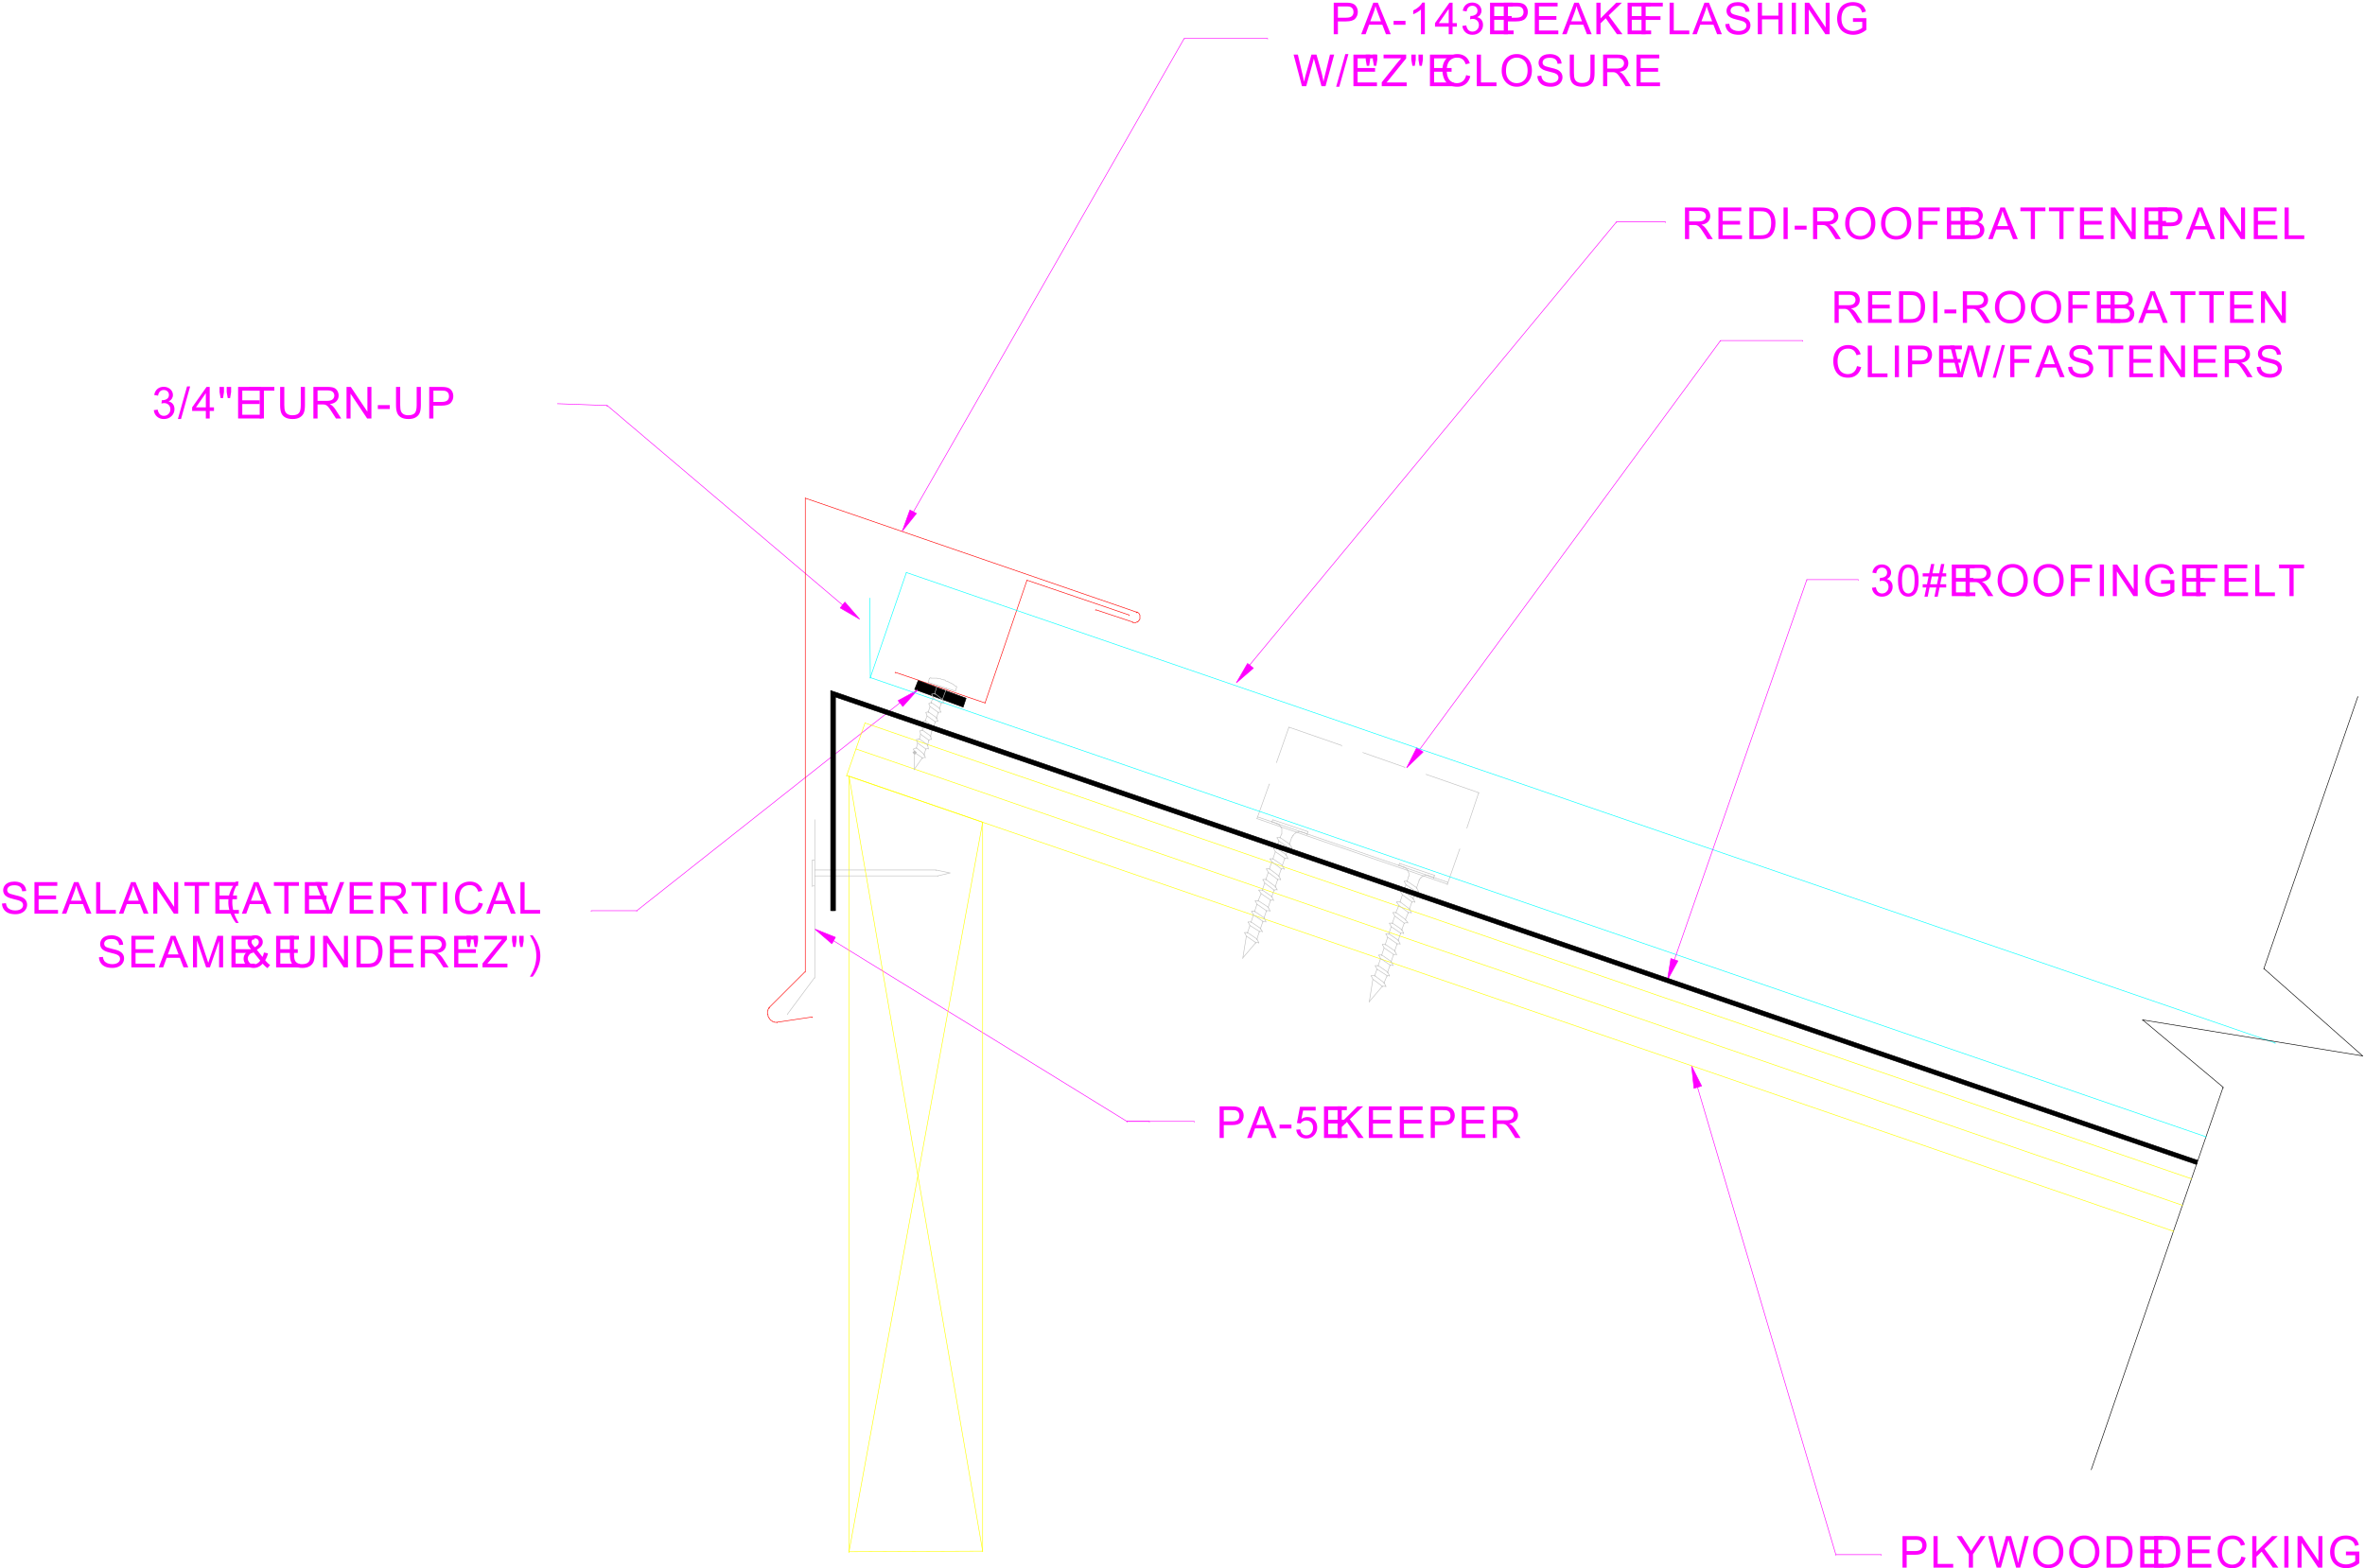 <svg xmlns="http://www.w3.org/2000/svg" xmlns:xlink="http://www.w3.org/1999/xlink" width="2997.016" height="1987.926"><rect width="100%" height="100%" fill="#333333" stroke="none"/><defs><path id="a" d="M4.313 0v-40H19.39c2.656 0 4.687.133 6.093.39 1.957.325 3.598.946 4.922 1.86 1.332.918 2.407 2.203 3.219 3.86.813 1.656 1.219 3.48 1.219 5.468 0 3.399-1.086 6.274-3.25 8.625-2.168 2.356-6.078 3.531-11.735 3.531H9.61V0Zm5.296-20.984h10.329c3.425 0 5.859-.633 7.296-1.907 1.438-1.27 2.157-3.062 2.157-5.375 0-1.675-.43-3.109-1.282-4.297-.843-1.187-1.96-1.972-3.343-2.359-.887-.238-2.532-.36-4.938-.36H9.61Zm0 0"/><path id="b" d="m-.078 0 15.36-40h5.702l16.36 40h-6.016l-4.672-12.11H9.938L5.53 0Zm11.531-16.422h13.563L20.844-27.5c-1.274-3.363-2.219-6.129-2.844-8.297a48.989 48.989 0 0 1-2.156 7.64zm0 0"/><path id="c" d="M1.766-12v-4.938h15.093V-12Zm0 0"/><path id="d" d="M20.813 0h-4.907v-31.297c-1.187 1.125-2.742 2.258-4.656 3.39-1.918 1.126-3.64 1.97-5.172 2.532v-4.75c2.75-1.29 5.149-2.852 7.203-4.688 2.063-1.832 3.52-3.613 4.375-5.343h3.157zm0 0"/><path id="e" d="M18.063 0v-9.578H.703v-4.5L18.97-40h4v25.922h5.406v4.5H22.97V0Zm0-14.078V-32.11L5.53-14.08zm0 0"/><path id="f" d="m2.344-10.563 4.906-.656c.57 2.793 1.535 4.805 2.89 6.031 1.352 1.22 3.005 1.829 4.954 1.829 2.3 0 4.25-.797 5.844-2.391 1.593-1.602 2.39-3.586 2.39-5.953 0-2.258-.742-4.117-2.219-5.578-1.468-1.469-3.34-2.203-5.609-2.203-.93 0-2.086.183-3.469.547l.547-4.313c.32.043.586.063.797.063 2.082 0 3.96-.547 5.64-1.641 1.676-1.094 2.516-2.774 2.516-5.047 0-1.8-.61-3.29-1.828-4.469-1.219-1.187-2.793-1.781-4.719-1.781-1.918 0-3.511.605-4.78 1.813-1.274 1.199-2.09 2.996-2.454 5.39l-4.906-.875c.594-3.289 1.953-5.836 4.078-7.64 2.133-1.813 4.785-2.72 7.953-2.72 2.176 0 4.18.47 6.016 1.407 1.843.938 3.25 2.215 4.218 3.828.977 1.617 1.47 3.336 1.47 5.156 0 1.73-.466 3.305-1.392 4.72-.93 1.417-2.304 2.546-4.125 3.39 2.364.543 4.196 1.672 5.5 3.39 1.313 1.72 1.97 3.871 1.97 6.453 0 3.493-1.274 6.45-3.813 8.876-2.543 2.43-5.762 3.64-9.657 3.64-3.511 0-6.43-1.039-8.75-3.125C4-4.516 2.676-7.227 2.345-10.562Zm0 0"/><path id="g" d="M4.422 0v-40h28.922v4.719H9.719v12.25h22.125v4.703H9.719v13.61h24.547V0Zm0 0"/><path id="h" d="M4.094 0v-40H9.39v19.844L29.25-40h7.172L19.64-23.797 37.156 0h-6.984L15.937-20.25l-6.546 6.39V0Zm0 0"/><path id="i" d="M4.578 0v-40h26.985v4.719H9.875v12.39h18.766v4.72H9.875V0Zm0 0"/><path id="j" d="M4.094 0v-40H9.39v35.281h19.687V0Zm0 0"/><path id="k" d="M2.516-12.844 7.5-13.28c.238 2 .79 3.64 1.656 4.922.864 1.28 2.203 2.32 4.016 3.109 1.82.793 3.867 1.188 6.14 1.188 2.02 0 3.801-.297 5.344-.891 1.551-.602 2.703-1.426 3.453-2.469.758-1.05 1.141-2.195 1.141-3.437 0-1.25-.367-2.344-1.094-3.282-.73-.937-1.933-1.722-3.61-2.359-1.073-.426-3.448-1.078-7.124-1.953-3.668-.883-6.235-1.719-7.703-2.5-1.918-1-3.344-2.238-4.281-3.719C4.5-26.16 4.03-27.82 4.03-29.656c0-2.02.57-3.907 1.719-5.657 1.145-1.757 2.816-3.093 5.016-4 2.207-.906 4.656-1.359 7.343-1.359 2.97 0 5.582.48 7.844 1.438 2.27.949 4.016 2.351 5.235 4.203 1.218 1.855 1.875 3.953 1.968 6.297l-5.078.39c-.273-2.531-1.2-4.441-2.781-5.734-1.574-1.29-3.899-1.938-6.969-1.938-3.2 0-5.531.59-7 1.766-1.46 1.168-2.187 2.578-2.187 4.234 0 1.438.515 2.621 1.546 3.547 1.02.93 3.68 1.883 7.985 2.86 4.3.968 7.254 1.82 8.86 2.547 2.32 1.074 4.034 2.433 5.14 4.078 1.113 1.648 1.672 3.543 1.672 5.687 0 2.125-.61 4.133-1.828 6.016-1.22 1.886-2.97 3.355-5.25 4.406C24.984.165 22.414.688 19.563.688c-3.625 0-6.665-.528-9.11-1.579-2.437-1.062-4.355-2.648-5.75-4.765-1.387-2.125-2.117-4.52-2.187-7.188zm0 0"/><path id="l" d="M4.469 0v-40h5.297v16.422h20.797V-40h5.28V0h-5.28v-18.86H9.765V0Zm0 0"/><path id="m" d="M5.219 0v-40H10.5V0Zm0 0"/><path id="n" d="M4.25 0v-40h5.438l21 31.406V-40h5.078V0h-5.422L9.328-31.438V0Zm0 0"/><path id="o" d="M23.031-15.688v-4.687l16.938-.031v14.843c-2.606 2.075-5.29 3.637-8.047 4.688A24.004 24.004 0 0 1 23.406.688c-3.93 0-7.496-.836-10.703-2.516-3.21-1.688-5.637-4.125-7.281-7.313-1.637-3.187-2.453-6.742-2.453-10.671 0-3.883.812-7.516 2.437-10.891 1.633-3.375 3.977-5.879 7.032-7.516C15.5-39.852 19.02-40.672 23-40.672c2.895 0 5.508.469 7.844 1.406 2.332.93 4.16 2.23 5.484 3.907 1.332 1.68 2.348 3.859 3.047 6.547L34.594-27.5c-.606-2.04-1.356-3.64-2.25-4.797-.887-1.164-2.157-2.098-3.813-2.797-1.648-.707-3.48-1.062-5.5-1.062-2.43 0-4.523.37-6.281 1.11-1.762.741-3.184 1.71-4.266 2.905a13.792 13.792 0 0 0-2.53 3.953c-1.013 2.481-1.517 5.165-1.517 8.047 0 3.575.61 6.563 1.829 8.97 1.226 2.398 3.015 4.179 5.359 5.343a16.746 16.746 0 0 0 7.484 1.734c2.29 0 4.524-.437 6.703-1.312 2.188-.883 3.844-1.828 4.97-2.828v-7.454Zm0 0"/><path id="p" d="M11.297 0 .687-40H6.11l6.094 26.219c.645 2.75 1.207 5.48 1.688 8.187 1.02-4.27 1.617-6.734 1.796-7.39L23.297-40h6.39l5.72 20.25c1.437 5.023 2.472 9.742 3.109 14.156.507-2.531 1.175-5.43 2-8.703L46.796-40h5.313L41.141 0h-5.094l-8.438-30.469c-.71-2.55-1.125-4.117-1.25-4.703a95.935 95.935 0 0 1-1.172 4.703L16.703 0Zm0 0"/><path id="q" d="m0 .688 11.594-41.36h3.937L3.953.688Zm0 0"/><path id="r" d="m3.922-25.844-1.36-7.61V-40h5.594v6.547l-1.219 7.61Zm9.031 0-1.328-7.61V-40h5.594v6.547l-1.313 7.61zm0 0"/><path id="s" d="M1.125 0v-4.906l20.484-25.625c1.457-1.813 2.836-3.395 4.141-4.75H3.437V-40h28.641v4.719L9.625-7.531 7.203-4.72h25.531V0Zm0 0"/><path id="t" d="m32.844-14.016 5.297 1.329c-1.106 4.343-3.102 7.664-5.985 9.953C29.27-.454 25.742.687 21.578.687c-4.312 0-7.82-.875-10.515-2.625-2.7-1.757-4.758-4.3-6.172-7.625-1.407-3.332-2.11-6.91-2.11-10.734 0-4.164.797-7.797 2.39-10.89 1.595-3.102 3.86-5.458 6.798-7.063 2.937-1.613 6.164-2.422 9.687-2.422 4.008 0 7.375 1.024 10.094 3.063 2.727 2.03 4.629 4.89 5.703 8.578l-5.203 1.234c-.93-2.914-2.277-5.035-4.047-6.36-1.762-1.331-3.98-2-6.656-2-3.074 0-5.64.743-7.703 2.22-2.063 1.468-3.516 3.449-4.36 5.937a23.866 23.866 0 0 0-1.25 7.672c0 3.406.493 6.383 1.485 8.922 1 2.531 2.539 4.43 4.625 5.687a13.025 13.025 0 0 0 6.797 1.875c2.968 0 5.476-.851 7.53-2.562 2.052-1.707 3.442-4.242 4.173-7.61zm0 0"/><path id="u" d="M2.703-19.484c0-6.633 1.781-11.828 5.344-15.578 3.562-3.758 8.164-5.641 13.812-5.641 3.688 0 7.008.887 9.97 2.656 2.968 1.762 5.226 4.219 6.78 7.375 1.563 3.149 2.344 6.727 2.344 10.735 0 4.054-.82 7.683-2.453 10.89-1.637 3.2-3.96 5.621-6.969 7.266-3 1.648-6.234 2.468-9.703 2.468-3.773 0-7.14-.91-10.11-2.734-2.96-1.82-5.202-4.305-6.734-7.453a22.607 22.607 0 0 1-2.28-9.984zm5.453.093c0 4.813 1.297 8.61 3.89 11.391 2.595 2.773 5.845 4.156 9.75 4.156 3.99 0 7.27-1.398 9.845-4.203 2.57-2.8 3.859-6.773 3.859-11.922 0-3.258-.555-6.101-1.656-8.531-1.106-2.426-2.715-4.305-4.828-5.64-2.118-1.344-4.496-2.016-7.141-2.016-3.742 0-6.965 1.293-9.672 3.875-2.7 2.574-4.047 6.87-4.047 12.89zm0 0"/><path id="v" d="M30.563-40h5.28v23.11c0 4.023-.452 7.214-1.359 9.578-.906 2.367-2.547 4.292-4.922 5.78C27.188-.05 24.07.689 20.22.689c-3.75 0-6.82-.649-9.203-1.938C8.64-2.54 6.94-4.41 5.922-6.86 4.898-9.304 4.39-12.647 4.39-16.89V-40h5.296v23.078c0 3.48.32 6.043.97 7.688.644 1.648 1.753 2.918 3.327 3.812 1.57.887 3.493 1.328 5.766 1.328 3.895 0 6.672-.879 8.328-2.64 1.656-1.77 2.485-5.164 2.485-10.188zm0 0"/><path id="w" d="M4.39 0v-40h17.735c3.563 0 6.27.36 8.125 1.078 1.863.719 3.348 1.992 4.453 3.813 1.113 1.812 1.672 3.824 1.672 6.03 0 2.837-.922 5.227-2.766 7.173-1.836 1.949-4.672 3.183-8.515 3.703 1.406.68 2.472 1.344 3.203 2 1.539 1.418 3.004 3.187 4.39 5.312L39.642 0h-6.657l-5.297-8.328c-1.542-2.395-2.812-4.227-3.812-5.5-1-1.27-1.898-2.16-2.688-2.672a7.995 7.995 0 0 0-2.421-1.063c-.594-.132-1.575-.203-2.938-.203h-6.14V0Zm5.298-22.344h11.374c2.415 0 4.305-.25 5.672-.75 1.364-.5 2.399-1.297 3.11-2.39a6.53 6.53 0 0 0 1.062-3.594c0-1.895-.687-3.453-2.062-4.672-1.367-1.219-3.532-1.828-6.5-1.828H9.687Zm0 0"/><path id="x" d="M14.484 0v-35.281H1.313V-40h31.703v4.719H19.78V0Zm0 0"/><path id="y" d="M4.313 0v-40h13.78c3.102 0 5.473.195 7.11.578 2.29.531 4.25 1.484 5.875 2.86 2.102 1.78 3.676 4.062 4.719 6.843 1.05 2.774 1.578 5.938 1.578 9.5 0 3.043-.355 5.735-1.063 8.078-.71 2.344-1.62 4.29-2.734 5.829-1.105 1.53-2.32 2.742-3.64 3.625-1.313.886-2.903 1.558-4.766 2.015-1.867.45-4.008.672-6.422.672Zm5.296-4.719h8.532c2.632 0 4.703-.242 6.203-.734 1.5-.488 2.695-1.18 3.593-2.078 1.25-1.25 2.223-2.93 2.922-5.047.707-2.125 1.063-4.695 1.063-7.719 0-4.187-.688-7.398-2.063-9.64-1.375-2.25-3.043-3.754-5-4.516-1.43-.55-3.714-.828-6.859-.828H9.61Zm0 0"/><path id="z" d="M4.094 0v-40h15c3.062 0 5.515.406 7.36 1.219 1.843.812 3.284 2.062 4.327 3.75 1.051 1.68 1.578 3.433 1.578 5.265 0 1.711-.464 3.32-1.39 4.828-.93 1.512-2.328 2.731-4.203 3.657 2.414.71 4.273 1.918 5.578 3.625 1.3 1.71 1.953 3.73 1.953 6.062 0 1.875-.399 3.621-1.188 5.235-.793 1.605-1.773 2.843-2.937 3.718-1.168.868-2.633 1.524-4.39 1.97-1.75.448-3.9.671-6.438.671ZM9.39-23.188h8.64c2.344 0 4.024-.156 5.047-.468 1.344-.395 2.352-1.055 3.031-1.985.688-.925 1.032-2.093 1.032-3.5 0-1.32-.32-2.488-.953-3.5-.637-1.007-1.547-1.703-2.735-2.078-1.18-.375-3.203-.562-6.078-.562H9.391Zm0 18.47h9.953c1.707 0 2.906-.063 3.593-.188C24.157-5.125 25.177-5.488 26-6c.82-.508 1.492-1.25 2.016-2.219.53-.976.797-2.101.797-3.375 0-1.488-.387-2.785-1.157-3.89-.761-1.102-1.82-1.875-3.172-2.313-1.355-.445-3.304-.672-5.843-.672H9.39zm0 0"/><path id="A" d="m2.313-10.484 5.156-.422c.383 2.511 1.27 4.398 2.656 5.656 1.395 1.262 3.078 1.89 5.047 1.89 2.363 0 4.363-.89 6-2.671 1.633-1.782 2.453-4.145 2.453-7.094 0-2.8-.79-5.008-2.36-6.625-1.574-1.625-3.632-2.438-6.171-2.438-1.586 0-3.016.36-4.297 1.079-1.274.718-2.274 1.652-3 2.797l-4.61-.594 3.876-20.547h19.89v4.687H11l-2.156 10.75c2.394-1.664 4.91-2.5 7.547-2.5 3.5 0 6.445 1.211 8.843 3.625 2.407 2.418 3.61 5.528 3.61 9.328 0 3.626-1.059 6.758-3.172 9.391-2.563 3.242-6.063 4.86-10.5 4.86-3.637 0-6.606-1.016-8.906-3.047C3.96-4.4 2.645-7.11 2.312-10.484zm0 0"/><path id="B" d="M2.313-19.719c0-4.726.484-8.535 1.453-11.422.976-2.882 2.425-5.109 4.343-6.672 1.926-1.562 4.344-2.343 7.25-2.343 2.145 0 4.024.433 5.641 1.297 1.625.867 2.96 2.109 4.016 3.734 1.05 1.625 1.879 3.61 2.484 5.953.602 2.336.906 5.485.906 9.453 0 4.688-.484 8.477-1.453 11.36-.96 2.886-2.402 5.117-4.328 6.687-1.918 1.574-4.34 2.36-7.266 2.36-3.855 0-6.882-1.383-9.078-4.157-2.648-3.32-3.968-8.738-3.968-16.25zm5.046 0c0 6.563.77 10.934 2.313 13.11 1.539 2.168 3.437 3.25 5.687 3.25 2.258 0 4.157-1.086 5.688-3.266 1.539-2.188 2.312-6.55 2.312-13.094 0-6.593-.773-10.968-2.312-13.125-1.531-2.164-3.445-3.25-5.735-3.25-2.261 0-4.062.953-5.406 2.86C8.207-30.797 7.36-26.29 7.36-19.72zm0 0"/><path id="C" d="m2.813.688 2.374-11.626H.579V-15H6l2.016-9.906H.578v-4.063h8.266l2.375-11.703h4.094l-2.376 11.703h8.594l2.375-11.703h4.11L25.64-28.969h4.718v4.063h-5.53L22.78-15h7.578v4.063h-8.39L19.594.687H15.5l2.344-11.624H9.28L6.906.687zM10.093-15h8.563l2.047-9.906H12.11zm0 0"/><path id="D" d="M15.578 0v-16.938L.156-40H6.61l7.875 12.063a121.091 121.091 0 0 1 4.063 6.765c1.207-2.094 2.664-4.445 4.375-7.062L30.672-40h6.156L20.875-16.937V0Zm0 0"/><path id="E" d="M13.063 11.766c-2.711-3.43-5-7.434-6.876-12.016a37.378 37.378 0 0 1-2.796-14.234c0-4.332.695-8.477 2.093-12.438 1.633-4.601 4.16-9.187 7.579-13.75h3.53c-2.21 3.781-3.667 6.48-4.374 8.094a44.374 44.374 0 0 0-2.61 7.86 45.782 45.782 0 0 0-1.171 10.265c0 8.742 2.718 17.476 8.156 26.219zm0 0"/><path id="F" d="M15.734 0 .25-40h5.719l10.406 29.063a92.608 92.608 0 0 1 2.094 6.546 78.128 78.128 0 0 1 2.156-6.546L31.438-40h5.39L21.172 0Zm0 0"/><path id="G" d="M4.14 0v-40h7.97l9.468 28.328c.875 2.637 1.508 4.61 1.906 5.922.457-1.457 1.172-3.598 2.141-6.422L35.188-40h7.124V0H37.22v-33.469L25.594 0h-4.782L9.25-34.047V0Zm0 0"/><path id="H" d="M26.547-4.719C24.93-2.914 23.164-1.562 21.25-.656 19.344.238 17.281.688 15.062.688 10.97.688 7.72-.696 5.313-3.47c-1.937-2.25-2.906-4.765-2.906-7.547 0-2.476.79-4.71 2.375-6.703 1.594-1.988 3.973-3.738 7.14-5.25-1.804-2.07-3.007-3.754-3.608-5.047-.594-1.289-.891-2.535-.891-3.734 0-2.406.937-4.492 2.812-6.266 1.883-1.77 4.258-2.656 7.125-2.656 2.72 0 4.946.84 6.688 2.516 1.738 1.668 2.61 3.672 2.61 6.015 0 3.805-2.524 7.047-7.563 9.735l7.172 9.14c.82-1.593 1.46-3.445 1.922-5.562l5.093 1.094c-.875 3.492-2.058 6.367-3.547 8.625 1.844 2.437 3.926 4.484 6.25 6.14L32.687.921c-1.992-1.269-4.039-3.148-6.14-5.64Zm-9.985-20.843c2.125-1.258 3.5-2.36 4.125-3.297A5.528 5.528 0 0 0 21.642-32c0-1.363-.434-2.477-1.297-3.344-.867-.863-1.946-1.297-3.235-1.297-1.336 0-2.445.43-3.328 1.282-.875.855-1.312 1.902-1.312 3.14 0 .617.156 1.266.469 1.953.32.68.8 1.403 1.437 2.172zM23.47-8.595 14.453-19.75c-2.648 1.586-4.437 3.055-5.375 4.406-.93 1.356-1.39 2.696-1.39 4.016 0 1.625.644 3.312 1.937 5.062 1.29 1.743 3.117 2.61 5.484 2.61 1.477 0 3.004-.457 4.579-1.375 1.57-.914 2.832-2.102 3.78-3.563zm0 0"/><path id="I" d="M6.906 11.766H3.391c5.437-8.743 8.156-17.477 8.156-26.22 0-3.425-.39-6.82-1.172-10.187A44.015 44.015 0 0 0 7.781-32.5c-.71-1.633-2.172-4.36-4.39-8.172h3.515c3.414 4.563 5.942 9.149 7.578 13.75 1.407 3.961 2.11 8.106 2.11 12.438 0 4.906-.946 9.652-2.828 14.234-1.887 4.582-4.172 8.586-6.86 12.016Zm0 0"/></defs><path fill="#fff" d="M0 1987.926h2997.016V0H0Zm0 0"/><path fill="none" stroke="red" stroke-linecap="square" stroke-linejoin="bevel" stroke-miterlimit="10" stroke-width=".743" d="m1248.266 891.09-113.895-38.902v.742"/><path fill-rule="evenodd" stroke="#000" stroke-linecap="square" stroke-linejoin="bevel" stroke-miterlimit="10" stroke-width=".743" d="m1163.578 862.664 60.723 22.445-3.754 11.223-61.465-22.445zm0 0"/><path fill="#f0f" fill-rule="evenodd" stroke="#f0f" stroke-linecap="square" stroke-linejoin="bevel" stroke-miterlimit="10" stroke-width=".743" d="m1138.121 888.082 5.984 7.504 18.731-20.957zm23.227-237.184-8.25-4.457-9.735 26.903zm0 0"/><path fill="none" stroke="red" stroke-linecap="square" stroke-linejoin="bevel" stroke-miterlimit="10" stroke-width=".743" d="M1435.555 788.57v.743h3.754l.746-.743h1.523v-.742h.742l.742-.742v-.742h.743v-.746l.746-.743v-5.238l-.746-.781v-.742l-.743-.746-.742-.743h-.742v-.742h-1.523v.742m-4.5 11.965-47.192-15.718v.78m-86.918-38.159 129.614 44.144v.742"/><path fill="none" stroke="red" stroke-linecap="square" stroke-linejoin="bevel" stroke-miterlimit="10" stroke-width=".743" d="m1248.266 891.09 53.18-155.617v.742"/><path fill="#f0f" fill-rule="evenodd" stroke="#f0f" stroke-linecap="square" stroke-linejoin="bevel" stroke-miterlimit="10" stroke-width=".743" d="m1070.676 763.156-5.985 7.469 24.711 14.23zm0 0"/><path fill="none" stroke="red" stroke-linecap="square" stroke-linejoin="bevel" stroke-miterlimit="10" stroke-width=".743" d="m1020.473 631.469 419.582 144.394v.742"/><path fill="none" stroke="#f0f" stroke-linecap="square" stroke-linejoin="bevel" stroke-miterlimit="10" stroke-width=".743" d="m1157.594 648.672 343.14-600.031v.746m0-.747h105.649v.747"/><g fill="#f0f" transform="translate(0 1.922)"><use xlink:href="#a" width="100%" height="100%" x="1685.836" y="41.481"/><use xlink:href="#b" width="100%" height="100%" x="1725.043" y="41.481"/><use xlink:href="#c" width="100%" height="100%" x="1764.251" y="41.481"/><use xlink:href="#d" width="100%" height="100%" x="1784.797" y="41.481"/><use xlink:href="#e" width="100%" height="100%" x="1817.803" y="41.481"/><use xlink:href="#f" width="100%" height="100%" x="1850.809" y="41.481"/><use xlink:href="#g" width="100%" height="100%" x="1883.815" y="41.481"/><use xlink:href="#a" width="100%" height="100%" x="1901.288" y="41.481"/><use xlink:href="#g" width="100%" height="100%" x="1940.495" y="41.481"/><use xlink:href="#b" width="100%" height="100%" x="1979.703" y="41.481"/><use xlink:href="#h" width="100%" height="100%" x="2018.911" y="41.481"/><use xlink:href="#g" width="100%" height="100%" x="2058.119" y="41.481"/><use xlink:href="#i" width="100%" height="100%" x="2075.592" y="41.481"/><use xlink:href="#j" width="100%" height="100%" x="2111.671" y="41.481"/><use xlink:href="#b" width="100%" height="100%" x="2144.677" y="41.481"/><use xlink:href="#k" width="100%" height="100%" x="2183.884" y="41.481"/><use xlink:href="#l" width="100%" height="100%" x="2223.092" y="41.481"/><use xlink:href="#m" width="100%" height="100%" x="2265.373" y="41.481"/><use xlink:href="#n" width="100%" height="100%" x="2282.846" y="41.481"/><use xlink:href="#o" width="100%" height="100%" x="2325.127" y="41.481"/></g><g fill="#f0f" transform="translate(0 1.922)"><use xlink:href="#p" width="100%" height="100%" x="1638.603" y="107.325"/><use xlink:href="#q" width="100%" height="100%" x="1693.254" y="107.325"/><use xlink:href="#g" width="100%" height="100%" x="1710.694" y="107.325"/><use xlink:href="#r" width="100%" height="100%" x="1728.133" y="107.325"/><use xlink:href="#s" width="100%" height="100%" x="1749.874" y="107.325"/><use xlink:href="#r" width="100%" height="100%" x="1785.92" y="107.325"/><use xlink:href="#g" width="100%" height="100%" x="1807.662" y="107.325"/><use xlink:href="#t" width="100%" height="100%" x="1825.101" y="107.325"/><use xlink:href="#j" width="100%" height="100%" x="1867.348" y="107.325"/><use xlink:href="#u" width="100%" height="100%" x="1900.321" y="107.325"/><use xlink:href="#k" width="100%" height="100%" x="1945.697" y="107.325"/><use xlink:href="#v" width="100%" height="100%" x="1984.871" y="107.325"/><use xlink:href="#w" width="100%" height="100%" x="2027.119" y="107.325"/><use xlink:href="#g" width="100%" height="100%" x="2069.366" y="107.325"/></g><path fill="none" stroke="#f0f" stroke-linecap="square" stroke-linejoin="bevel" stroke-miterlimit="10" stroke-width=".743" d="M1141.094 890.348 806.945 1154.43v.742m0-.742h-57.71v.742m318.468-388.301-298.215-252.86v.743"/><g fill="#f0f" transform="translate(0 1.922)"><use xlink:href="#f" width="100%" height="100%" x="192.567" y="528.55"/><use xlink:href="#q" width="100%" height="100%" x="225.443" y="528.55"/><use xlink:href="#e" width="100%" height="100%" x="242.786" y="528.55"/><use xlink:href="#r" width="100%" height="100%" x="275.661" y="528.55"/><use xlink:href="#g" width="100%" height="100%" x="297.306" y="528.55"/><use xlink:href="#x" width="100%" height="100%" x="314.649" y="528.55"/><use xlink:href="#v" width="100%" height="100%" x="350.598" y="528.55"/><use xlink:href="#w" width="100%" height="100%" x="392.749" y="528.55"/><use xlink:href="#n" width="100%" height="100%" x="434.899" y="528.55"/><use xlink:href="#c" width="100%" height="100%" x="477.05" y="528.55"/><use xlink:href="#v" width="100%" height="100%" x="497.466" y="528.55"/><use xlink:href="#a" width="100%" height="100%" x="539.617" y="528.55"/></g><path fill="none" stroke="#f0f" stroke-linecap="square" stroke-linejoin="bevel" stroke-miterlimit="10" stroke-width=".743" d="m706.535 511.742 62.953 2.27v.742"/><path fill="none" stroke="#0ff" stroke-linecap="square" stroke-linejoin="bevel" stroke-miterlimit="10" stroke-width=".743" d="m1102.895 858.91-.743-100.992v.742"/><path fill="none" stroke="#f0f" stroke-linecap="square" stroke-linejoin="bevel" stroke-miterlimit="10" stroke-width=".743" d="M2180.332 431.703h104.125v.746m-485.504 517.723 381.379-518.469v.746"/><path fill="#f0f" fill-rule="evenodd" stroke="#f0f" stroke-linecap="square" stroke-linejoin="bevel" stroke-miterlimit="10" stroke-width=".743" d="m1803.45 953.184-8.25-5.243-12.708 25.454zm0 0"/><g fill="#f0f" transform="translate(0 1.922)"><use xlink:href="#w" width="100%" height="100%" x="2130.872" y="301.105"/><use xlink:href="#g" width="100%" height="100%" x="2173.258" y="301.105"/><use xlink:href="#y" width="100%" height="100%" x="2212.572" y="301.105"/><use xlink:href="#m" width="100%" height="100%" x="2254.958" y="301.105"/><use xlink:href="#c" width="100%" height="100%" x="2272.537" y="301.105"/><use xlink:href="#w" width="100%" height="100%" x="2293.188" y="301.105"/><use xlink:href="#u" width="100%" height="100%" x="2335.575" y="301.105"/><use xlink:href="#u" width="100%" height="100%" x="2381.09" y="301.105"/><use xlink:href="#i" width="100%" height="100%" x="2426.606" y="301.105"/><use xlink:href="#g" width="100%" height="100%" x="2462.79" y="301.105"/><use xlink:href="#z" width="100%" height="100%" x="2480.369" y="301.105"/><use xlink:href="#b" width="100%" height="100%" x="2519.682" y="301.105"/><use xlink:href="#x" width="100%" height="100%" x="2558.996" y="301.105"/><use xlink:href="#x" width="100%" height="100%" x="2595.18" y="301.105"/><use xlink:href="#g" width="100%" height="100%" x="2631.365" y="301.105"/><use xlink:href="#n" width="100%" height="100%" x="2670.678" y="301.105"/><use xlink:href="#g" width="100%" height="100%" x="2713.064" y="301.105"/><use xlink:href="#a" width="100%" height="100%" x="2730.643" y="301.105"/><use xlink:href="#b" width="100%" height="100%" x="2769.956" y="301.105"/><use xlink:href="#n" width="100%" height="100%" x="2809.27" y="301.105"/><use xlink:href="#g" width="100%" height="100%" x="2851.656" y="301.105"/><use xlink:href="#j" width="100%" height="100%" x="2890.97" y="301.105"/></g><path fill="none" stroke="#f0f" stroke-linecap="square" stroke-linejoin="bevel" stroke-miterlimit="10" stroke-width=".743" d="m1580.93 846.203 467.52-564.875v.742"/><path fill="#f0f" fill-rule="evenodd" stroke="#f0f" stroke-linecap="square" stroke-linejoin="bevel" stroke-miterlimit="10" stroke-width=".743" d="m1588.398 846.945-7.468-5.98-14.23 24.672zm0 0"/><path fill="none" stroke="#bfbfbf" stroke-linecap="square" stroke-linejoin="bevel" stroke-miterlimit="10" stroke-width=".743" d="m1633.363 921.746 66.703 23.184v.785m26.98 8.21 53.177 18.688v.782m26.98 8.21 66.664 23.188v.742"/><path fill="none" stroke="#bfbfbf" stroke-linecap="square" stroke-linejoin="bevel" stroke-miterlimit="10" stroke-width=".743" d="m1834.18 1120.766 15.718-44.887v.742m8.993-26.941 14.976-44.887v.742m-280.972 32.18 15.757-44.145v.746m8.993-27.683 15.718-44.887v.742"/><path fill="none" stroke="#0ff" stroke-linecap="square" stroke-linejoin="bevel" stroke-miterlimit="10" stroke-width=".743" d="m1148.602 725.738 1734.515 596.274v.781"/><path fill="none" stroke="#000" stroke-linecap="square" stroke-linejoin="bevel" stroke-miterlimit="10" stroke-width=".743" d="m2994.004 1338.473-125.121-110.73v.78m0-.781 119.14-344.902v.742M2715.3 1292.844l101.895 85.316v.742"/><path fill="none" stroke="#000" stroke-linecap="square" stroke-linejoin="bevel" stroke-miterlimit="10" stroke-width=".743" d="m2994.004 1338.473-278.703-45.63v.743m-65.18 569.374 167.074-484.8v.742"/><path fill="none" stroke="#f0f" stroke-linecap="square" stroke-linejoin="bevel" stroke-miterlimit="10" stroke-width=".743" d="M2289.734 734.73h65.18v.743M2326.45 1970.68h57.671v.785m-232.996-593.305 175.324 592.52v.785"/><path fill="#f0f" fill-rule="evenodd" stroke="#f0f" stroke-linecap="square" stroke-linejoin="bevel" stroke-miterlimit="10" stroke-width=".743" d="m2146.629 1379.645 9.734-3.012-12.746-25.414zm0 0"/><path fill="none" stroke="#f0f" stroke-linecap="square" stroke-linejoin="bevel" stroke-miterlimit="10" stroke-width=".743" d="M2048.45 281.328h62.206v.742M1428.09 1421.52h28.465v.785"/><path fill="none" stroke="#f0f" stroke-linecap="square" stroke-linejoin="bevel" stroke-miterlimit="10" stroke-width=".743" d="m1056.441 1192.59 371.649 228.93v.785"/><path fill="#f0f" fill-rule="evenodd" stroke="#f0f" stroke-linecap="square" stroke-linejoin="bevel" stroke-miterlimit="10" stroke-width=".743" d="m1054.215 1196.344 4.496-8.25-26.238-10.477zm0 0"/><path fill="none" stroke="#ff0" stroke-linecap="square" stroke-linejoin="bevel" stroke-miterlimit="10" stroke-width=".743" d="M1075.914 983.836v983.875m169.344-1.488-169.344.742v.746m169.344-925.501v924.755"/><g fill="#f0f" transform="translate(0 1.922)"><use xlink:href="#a" width="100%" height="100%" x="1541.205" y="1440.557"/><use xlink:href="#b" width="100%" height="100%" x="1580.468" y="1440.557"/><use xlink:href="#c" width="100%" height="100%" x="1619.732" y="1440.557"/><use xlink:href="#A" width="100%" height="100%" x="1640.334" y="1440.557"/><use xlink:href="#g" width="100%" height="100%" x="1673.396" y="1440.557"/><use xlink:href="#h" width="100%" height="100%" x="1690.924" y="1440.557"/><use xlink:href="#g" width="100%" height="100%" x="1730.188" y="1440.557"/><use xlink:href="#g" width="100%" height="100%" x="1769.452" y="1440.557"/><use xlink:href="#a" width="100%" height="100%" x="1808.716" y="1440.557"/><use xlink:href="#g" width="100%" height="100%" x="1847.979" y="1440.557"/><use xlink:href="#w" width="100%" height="100%" x="1887.243" y="1440.557"/></g><path fill="none" stroke="#f0f" stroke-linecap="square" stroke-linejoin="bevel" stroke-miterlimit="10" stroke-width=".743" d="M1428.09 1421.52h85.394v.785"/><path fill="none" stroke="#ff0" stroke-linecap="square" stroke-linejoin="bevel" stroke-miterlimit="10" stroke-width=".743" d="m1096.168 916.508 1680.559 577.62v.747M1084.906 949.43l1680.598 578.367v.742M1072.941 983.094l1681.301 577.625v.742"/><path fill="none" stroke="#bfbfbf" stroke-linecap="square" stroke-linejoin="bevel" stroke-miterlimit="10" stroke-width=".743" d="m1204.047 1106.57-17.988-3.754v.743m17.988 3.011-15.719 3.715v.742m-155.855-.742h155.855v.742m-155.855-8.211h153.586v.743m-156.594 19.472h3.008v.743m-3.008-33.664h3.008v.742m-3.008-.742v33.664m3.008 115.191-34.485 46.41v.742m34.485-246.914v200.543"/><path fill="none" stroke="red" stroke-linecap="square" stroke-linejoin="bevel" stroke-miterlimit="10" stroke-width=".743" d="M974.762 1277.125v.781h-.742v.742l-.743.746v1.485l-.742.742v4.496h.742v2.23l.743.782v.742l.742.742.785.746v.743l1.484 1.484h.742l.743.742.742.781h1.527l.742.746h3.012v.743m.001-.743 44.925-6.726v.742"/><path fill="none" stroke="red" stroke-linecap="square" stroke-linejoin="bevel" stroke-miterlimit="10" stroke-width=".743" d="m1020.473 1231.496-45.711 45.629v.781m45.711-646.437v600.77"/><path fill="none" stroke="#ff0" stroke-linecap="square" stroke-linejoin="bevel" stroke-miterlimit="10" stroke-width=".743" d="m1096.168 916.508-23.227 66.586v.742"/><path fill="none" stroke="#0ff" stroke-linecap="square" stroke-linejoin="bevel" stroke-miterlimit="10" stroke-width=".743" d="m1102.895 858.91 1692.558 582.082v.742"/><g fill="#f0f" transform="translate(0 1.922)"><use xlink:href="#f" width="100%" height="100%" x="2369.89" y="753.727"/><use xlink:href="#B" width="100%" height="100%" x="2402.916" y="753.727"/><use xlink:href="#C" width="100%" height="100%" x="2435.942" y="753.727"/><use xlink:href="#g" width="100%" height="100%" x="2468.968" y="753.727"/><use xlink:href="#w" width="100%" height="100%" x="2486.461" y="753.727"/><use xlink:href="#u" width="100%" height="100%" x="2528.762" y="753.727"/><use xlink:href="#u" width="100%" height="100%" x="2574.192" y="753.727"/><use xlink:href="#i" width="100%" height="100%" x="2619.622" y="753.727"/><use xlink:href="#m" width="100%" height="100%" x="2655.721" y="753.727"/><use xlink:href="#n" width="100%" height="100%" x="2673.214" y="753.727"/><use xlink:href="#o" width="100%" height="100%" x="2715.515" y="753.727"/><use xlink:href="#g" width="100%" height="100%" x="2760.945" y="753.727"/><use xlink:href="#i" width="100%" height="100%" x="2778.438" y="753.727"/><use xlink:href="#g" width="100%" height="100%" x="2814.537" y="753.727"/><use xlink:href="#j" width="100%" height="100%" x="2853.765" y="753.727"/><use xlink:href="#x" width="100%" height="100%" x="2886.791" y="753.727"/></g><path fill="none" stroke="#0ff" stroke-linecap="square" stroke-linejoin="bevel" stroke-miterlimit="10" stroke-width=".743" d="m1148.602 725.738-45.708 133.172v.746"/><path fill="none" stroke="#bfbfbf" stroke-linecap="square" stroke-linejoin="bevel" stroke-miterlimit="10" stroke-width=".743" d="m1783.234 1117.012 11.965 8.25v.742m-13.492-4.496 12.004 8.25v.742m-12.004-8.992-2.227-4.496v.781m0-.781h3.754v.781"/><path fill="none" stroke="#bfbfbf" stroke-linecap="square" stroke-linejoin="bevel" stroke-miterlimit="10" stroke-width=".743" d="M1793.71 1129.758h3.755v.742m0-.742-2.266-4.496v.742m-2.23 17.203-2.266-4.496v.781m-1.488 3.715h3.754v.742m-17.985-13.449 3.754-.742v.742m-1.528 3.754-2.226-3.754v.742"/><path fill="none" stroke="#bfbfbf" stroke-linecap="square" stroke-linejoin="bevel" stroke-miterlimit="10" stroke-width=".743" d="m1777.21 1134.254 12.005 8.953v.742m-10.477-14.191 11.965 8.953v.781m-2.23 17.203-2.266-4.496v.746m-1.488 3.75h3.754v.746m-18.727-14.234h4.496v.742m-1.527 3.754-2.969-4.496v.742m2.969 3.754 12.004 8.992v.746"/><path fill="none" stroke="#bfbfbf" stroke-linecap="square" stroke-linejoin="bevel" stroke-miterlimit="10" stroke-width=".743" d="m1774.242 1143.207 11.965 8.992v.746m-2.23 16.461-3.012-3.754v.742m-1.485 3.754 4.497-.742v.742m-18.731-13.453H1769v.746m-1.523 3.715-2.23-4.46v.745m2.23 3.715 12.003 8.992v.743m-10.48-14.196 11.965 8.957v.743m-2.227 16.46-2.27-4.457v.743m-1.484 3.714h3.754v.782m-17.988-13.489h3.754v.743m-1.524 3.754-2.23-4.497v.743m2.23 3.754 12.004 8.21v.782"/><path fill="none" stroke="#bfbfbf" stroke-linecap="square" stroke-linejoin="bevel" stroke-miterlimit="10" stroke-width=".743" d="m1764.504 1170.148 11.965 8.25v.743m-2.227 17.203-2.27-4.496v.742m-1.484 3.754h3.754v.742m-17.988-13.449h3.754v.742m-1.524 3.715-2.23-4.457v.742m2.23 3.715 12.004 8.25v.742"/><path fill="none" stroke="#bfbfbf" stroke-linecap="square" stroke-linejoin="bevel" stroke-miterlimit="10" stroke-width=".743" d="m1760.008 1183.637 11.965 8.21v.743m-2.227 17.207-2.27-4.5v.785m-1.484 3.715h3.754v.742m-17.988-13.453h3.754v.746m-1.524 3.75-2.23-4.496v.746m2.23 3.75 12.004 8.215v.742"/><path fill="none" stroke="#bfbfbf" stroke-linecap="square" stroke-linejoin="bevel" stroke-miterlimit="10" stroke-width=".743" d="m1755.512 1197.086 11.965 8.21v.786m-2.231 17.203-2.266-4.496v.742m-1.488 3.754h3.754v.742m-17.984-13.488h3.754v.742m-1.524 3.754-2.23-4.496v.742m2.23 3.754 12 8.25v.742"/><path fill="none" stroke="#bfbfbf" stroke-linecap="square" stroke-linejoin="bevel" stroke-miterlimit="10" stroke-width=".743" d="m1751.016 1210.539 11.964 8.25v.742m-2.23 17.203-2.266-4.496v.742m-.742 3.754h3.008v.743m-17.984-13.45h3.753v.742m-1.527 3.754-2.226-4.496v.742m2.226 3.754 12.75 8.211v.743"/><path fill="none" stroke="#bfbfbf" stroke-linecap="square" stroke-linejoin="bevel" stroke-miterlimit="10" stroke-width=".743" d="m1746.52 1224.027 11.964 8.211v.742m-2.23 17.243-2.266-4.496v.746m-2.23 3.75h4.496v.746m-18.727-14.235h4.496v.743m-2.269 3.753-2.227-4.496v.743m2.227 3.753 12.004 8.993v.746"/><path fill="none" stroke="#bfbfbf" stroke-linecap="square" stroke-linejoin="bevel" stroke-miterlimit="10" stroke-width=".743" d="m1742.023 1236.734 11.965 8.993v.746m-2.23 3.75-16.5 19.433v.743m0-.743 4.496-28.425v.742m77.926-132.43-.743 3.012v.742m-43.441-18.731-.781 2.27v.742"/><path fill="none" stroke="#bfbfbf" stroke-linecap="square" stroke-linejoin="bevel" stroke-miterlimit="10" stroke-width=".743" d="m1772.715 1096.836 6.023 2.227v.746m32.219 10.476 5.98 2.27v.742m-32.218-1.488v-.782h.742v-4.457l-.742-.78v-1.485l-.742-.746v-.743h-.743v-.742l-.742-.742-.785-.742h-.742v-.781h-.742l-.742-.746h-.743v.746m32.219 10.476h-.746v-.742h-4.496l-.781.742h-1.485l-.742.742h-.746v.782h-.742v.746h-.781v.742h-.743v.742h-.742v1.484h-.742v1.489m-24.715-22.446 44.184 14.977v.742m-34.446 6.727 1.485-5.203v.746m10.481 12.707 3.011-8.992v.742m-19.473 12.746 2.969-8.25v.742m8.996 16.46 3.008-8.952v.742M1769 1156.695l3.715-8.992v.742m3.754 29.953 3.011-8.25v.743m-19.472 12.746 2.973-8.992v.742m8.992 16.461 3.011-8.992v.78m-7.507 21.661 3.011-8.953v.742m-19.472 13.453 2.972-8.957v.746m4.496 29.91 3.008-8.953v.742m-19.469 12.707 2.97-8.21v.742m8.995 16.46 3.754-8.992v.743m-11.222-13.45 2.972-8.992v.742m13.488 3.013 3.012-8.993v.742m-1.488-40.391 2.973-8.992v.782m13.488 3.714 3.754-8.957v.746m-29.207 39.645 2.972-8.992v.742m15.758-45.629 2.969-8.953v.742m8.996 17.204 3.008-8.993v.742m-167.075-82.265 11.965 8.21v.743m-13.488-4.497 12.004 8.25v.743m-12.004-8.993-2.23-4.456v.742"/><path fill="none" stroke="#bfbfbf" stroke-linecap="square" stroke-linejoin="bevel" stroke-miterlimit="10" stroke-width=".743" d="M1618.387 1061.684h3.754v.742m10.48 11.964h4.496v.743m0-.743-3.012-4.496v.743m-2.226 17.207-2.27-4.5v.785m-1.484 3.715h3.754v.742m-17.989-13.453h3.754v.746m-1.484 3.754-2.27-4.5v.746m2.27 3.754 11.965 8.21v.743"/><path fill="none" stroke="#bfbfbf" stroke-linecap="square" stroke-linejoin="bevel" stroke-miterlimit="10" stroke-width=".743" d="m1617.645 1075.133 11.964 8.21v.786m-2.226 17.203-2.27-4.496v.742m-1.484 3.754h3.754v.742m-17.988-13.488h3.753v.742m-1.484 3.012-2.27-3.754v.742m2.27 3.012 11.965 8.992v.742m-10.481-13.488 11.965 8.25v.742m-2.23 17.203-2.266-4.496v.742m-1.484 3.754h3.75v.742m-17.985-14.191h3.754v.742"/><path fill="none" stroke="#bfbfbf" stroke-linecap="square" stroke-linejoin="bevel" stroke-miterlimit="10" stroke-width=".743" d="m1607.168 1105.79-2.27-4.458v.742m2.27 3.716 11.965 8.991v.742m-10.481-14.191 11.965 8.953v.742m-2.23 16.461-2.227-3.715v.747m-1.527 3.75 3.754-.782v.782m-17.985-13.489h3.754v.742m-1.488 3.754-2.266-4.496v.742m2.266 3.754 11.965 8.992v.747"/><path fill="none" stroke="#bfbfbf" stroke-linecap="square" stroke-linejoin="bevel" stroke-miterlimit="10" stroke-width=".743" d="m1604.156 1114.781 12.004 8.993v.746m-2.27 16.46-2.226-4.496v.742m-1.527 3.754h3.754v.743m-18.727-13.453h4.496v.746m-1.488 3.714-3.008-4.46v.746m3.008 3.714 11.965 8.25v.743"/><path fill="none" stroke="#bfbfbf" stroke-linecap="square" stroke-linejoin="bevel" stroke-miterlimit="10" stroke-width=".743" d="m1599.66 1128.27 12.004 8.214v.743m-2.269 17.203-2.227-4.496v.78m-2.27 3.716h4.497v.742m-18.727-13.449h3.75v.742m-1.523 3.754-2.227-4.496v.742m2.227 3.754 12.003 8.21v.743"/><path fill="none" stroke="#bfbfbf" stroke-linecap="square" stroke-linejoin="bevel" stroke-miterlimit="10" stroke-width=".743" d="m1594.418 1141.723 12.75 8.21v.782m-3.012 17.203-2.27-4.496v.742m-1.484 3.754h3.754v.742m-17.988-13.488h3.754v.781"/><path fill="none" stroke="#bfbfbf" stroke-linecap="square" stroke-linejoin="bevel" stroke-miterlimit="10" stroke-width=".743" d="m1588.398 1159.668-2.23-4.496v.781m2.23 3.715 12.004 8.25v.742m-10.48-13.488 11.965 8.25v.742m-2.227 16.461-2.27-3.754v.746m-1.484 3.008h3.754v.746m-17.988-12.711h3.754v.746m-1.485 3.754-2.27-4.5v.746m2.27 3.754 11.965 7.465v.746"/><path fill="none" stroke="#bfbfbf" stroke-linecap="square" stroke-linejoin="bevel" stroke-miterlimit="10" stroke-width=".743" d="m1585.426 1168.66 11.965 8.211v.746m-2.227 17.243-2.27-4.497v.742m-1.484 3.755h3.754v.742m-17.988-13.489h3.754v.742m-1.485 3.755-2.27-4.497v.742m2.27 3.755 11.965 8.25v.742"/><path fill="none" stroke="#bfbfbf" stroke-linecap="square" stroke-linejoin="bevel" stroke-miterlimit="10" stroke-width=".743" d="m1580.93 1182.113 11.964 8.25v.742m-1.484 3.755-16.46 19.433v.742m0-.742 4.495-27.684v.743m77.887-133.176-.742 3.012v.742m-43.442-18.727-1.484 2.266v.742"/><path fill="none" stroke="#bfbfbf" stroke-linecap="square" stroke-linejoin="bevel" stroke-miterlimit="10" stroke-width=".743" d="m1611.664 1041.469 5.98 2.23v.742m32.961 10.477 5.985 2.27v.742m-32.219-1.485v-6.765h-.742v-1.485h-.746v-.742l-.742-.746-.743-.742-.78-.742h-.743v-.782h-.742l-.746-.742h-.742v.742m32.96 10.477h-1.484v-.742h-3.754v.742h-2.27l-.742.746h-.742v.781h-.742l-1.484 1.485v.742h-.785v.746h-.743v1.484h-.742v.782m-23.969-22.481 44.184 14.973v.742m-35.192 6.766 2.231-5.239v.743m9.734 12.707 3.012-8.993v.782m-19.472 13.449 2.972-8.992v.742m8.993 16.461 3.011-8.953v.742m-23.969 26.199 3.012-8.992v.742m4.496 30.692 2.973-8.993v.742m-19.473 12.747 3.008-8.993v.743m8.996 16.464 2.969-8.214v.746m-7.465 20.918 2.969-8.953v.742m-20.215 13.449 2.973-8.953v.742m4.495 29.91 3.012-8.953v.742m-19.472 13.453 3.011-8.953v.742m8.954 16.461 3.011-9.738v.746m-10.48-12.711 2.972-8.992v.742m13.489 3.012 3.011-8.992v.742m-.742-40.391 3.012-8.992v.781m13.449 3.715 3.012-8.953v.742m-29.211 39.649 3.754-8.992v.742m14.976-44.887 3.012-8.953v.742m8.953 16.461 3.012-8.992v.742"/><path fill="none" stroke="#bfbfbf" stroke-linecap="square" stroke-linejoin="bevel" stroke-miterlimit="10" stroke-width=".743" d="m1592.895 1037.715 241.285 83.05v.743m-240.504-86.02 241.25 83.047v.742"/><g fill="#f0f" transform="translate(0 1.922)"><use xlink:href="#a" width="100%" height="100%" x="2406.605" y="1985.22"/><use xlink:href="#j" width="100%" height="100%" x="2446.086" y="1985.22"/><use xlink:href="#D" width="100%" height="100%" x="2479.365" y="1985.22"/><use xlink:href="#p" width="100%" height="100%" x="2518.846" y="1985.22"/><use xlink:href="#u" width="100%" height="100%" x="2573.804" y="1985.22"/><use xlink:href="#u" width="100%" height="100%" x="2619.487" y="1985.22"/><use xlink:href="#y" width="100%" height="100%" x="2665.17" y="1985.22"/><use xlink:href="#g" width="100%" height="100%" x="2707.725" y="1985.22"/><use xlink:href="#y" width="100%" height="100%" x="2725.471" y="1985.22"/><use xlink:href="#g" width="100%" height="100%" x="2768.025" y="1985.22"/><use xlink:href="#t" width="100%" height="100%" x="2807.506" y="1985.22"/><use xlink:href="#h" width="100%" height="100%" x="2850.06" y="1985.22"/><use xlink:href="#m" width="100%" height="100%" x="2889.541" y="1985.22"/><use xlink:href="#n" width="100%" height="100%" x="2907.287" y="1985.22"/><use xlink:href="#o" width="100%" height="100%" x="2949.841" y="1985.22"/></g><g fill="#f0f" transform="translate(0 1.922)"><use xlink:href="#k" width="100%" height="100%" y="1156.261"/><use xlink:href="#g" width="100%" height="100%" x="39.244" y="1156.261"/><use xlink:href="#b" width="100%" height="100%" x="78.488" y="1156.261"/><use xlink:href="#j" width="100%" height="100%" x="117.732" y="1156.261"/><use xlink:href="#b" width="100%" height="100%" x="150.775" y="1156.261"/><use xlink:href="#n" width="100%" height="100%" x="190.019" y="1156.261"/><use xlink:href="#x" width="100%" height="100%" x="232.336" y="1156.261"/><use xlink:href="#g" width="100%" height="100%" x="268.451" y="1156.261"/><use xlink:href="#E" width="100%" height="100%" x="285.96" y="1156.261"/><use xlink:href="#b" width="100%" height="100%" x="306.543" y="1156.261"/><use xlink:href="#x" width="100%" height="100%" x="345.787" y="1156.261"/><use xlink:href="#g" width="100%" height="100%" x="381.902" y="1156.261"/><use xlink:href="#F" width="100%" height="100%" x="399.411" y="1156.261"/><use xlink:href="#g" width="100%" height="100%" x="438.655" y="1156.261"/><use xlink:href="#w" width="100%" height="100%" x="477.9" y="1156.261"/><use xlink:href="#x" width="100%" height="100%" x="520.217" y="1156.261"/><use xlink:href="#m" width="100%" height="100%" x="556.332" y="1156.261"/><use xlink:href="#t" width="100%" height="100%" x="573.841" y="1156.261"/><use xlink:href="#b" width="100%" height="100%" x="616.158" y="1156.261"/><use xlink:href="#j" width="100%" height="100%" x="655.403" y="1156.261"/></g><g fill="#f0f" transform="translate(0 1.922)"><use xlink:href="#k" width="100%" height="100%" x="122.891" y="1224.334"/><use xlink:href="#g" width="100%" height="100%" x="162.069" y="1224.334"/><use xlink:href="#b" width="100%" height="100%" x="201.247" y="1224.334"/><use xlink:href="#G" width="100%" height="100%" x="240.424" y="1224.334"/><use xlink:href="#g" width="100%" height="100%" x="288.877" y="1224.334"/><use xlink:href="#H" width="100%" height="100%" x="306.32" y="1224.334"/><use xlink:href="#g" width="100%" height="100%" x="345.497" y="1224.334"/><use xlink:href="#v" width="100%" height="100%" x="362.94" y="1224.334"/><use xlink:href="#n" width="100%" height="100%" x="405.191" y="1224.334"/><use xlink:href="#y" width="100%" height="100%" x="447.442" y="1224.334"/><use xlink:href="#g" width="100%" height="100%" x="489.692" y="1224.334"/><use xlink:href="#w" width="100%" height="100%" x="528.87" y="1224.334"/><use xlink:href="#g" width="100%" height="100%" x="571.121" y="1224.334"/><use xlink:href="#r" width="100%" height="100%" x="588.563" y="1224.334"/><use xlink:href="#s" width="100%" height="100%" x="610.308" y="1224.334"/><use xlink:href="#r" width="100%" height="100%" x="646.357" y="1224.334"/><use xlink:href="#I" width="100%" height="100%" x="668.102" y="1224.334"/></g><g fill="#f0f" transform="translate(0 1.922)"><use xlink:href="#w" width="100%" height="100%" x="2320.429" y="407.34"/><use xlink:href="#g" width="100%" height="100%" x="2362.862" y="407.34"/><use xlink:href="#y" width="100%" height="100%" x="2402.221" y="407.34"/><use xlink:href="#m" width="100%" height="100%" x="2444.654" y="407.34"/><use xlink:href="#c" width="100%" height="100%" x="2462.279" y="407.34"/><use xlink:href="#w" width="100%" height="100%" x="2482.977" y="407.34"/><use xlink:href="#u" width="100%" height="100%" x="2525.41" y="407.34"/><use xlink:href="#u" width="100%" height="100%" x="2570.972" y="407.34"/><use xlink:href="#i" width="100%" height="100%" x="2616.533" y="407.34"/><use xlink:href="#g" width="100%" height="100%" x="2652.764" y="407.34"/><use xlink:href="#z" width="100%" height="100%" x="2670.389" y="407.34"/><use xlink:href="#b" width="100%" height="100%" x="2709.749" y="407.34"/><use xlink:href="#x" width="100%" height="100%" x="2749.109" y="407.34"/><use xlink:href="#x" width="100%" height="100%" x="2785.34" y="407.34"/><use xlink:href="#g" width="100%" height="100%" x="2821.571" y="407.34"/><use xlink:href="#n" width="100%" height="100%" x="2860.93" y="407.34"/></g><g fill="#f0f" transform="translate(0 1.922)"><use xlink:href="#t" width="100%" height="100%" x="2320.429" y="476.156"/><use xlink:href="#j" width="100%" height="100%" x="2362.825" y="476.156"/><use xlink:href="#m" width="100%" height="100%" x="2395.946" y="476.156"/><use xlink:href="#a" width="100%" height="100%" x="2413.533" y="476.156"/><use xlink:href="#g" width="100%" height="100%" x="2452.856" y="476.156"/><use xlink:href="#p" width="100%" height="100%" x="2470.444" y="476.156"/><use xlink:href="#q" width="100%" height="100%" x="2525.244" y="476.156"/><use xlink:href="#i" width="100%" height="100%" x="2542.832" y="476.156"/><use xlink:href="#b" width="100%" height="100%" x="2579.026" y="476.156"/><use xlink:href="#k" width="100%" height="100%" x="2618.349" y="476.156"/><use xlink:href="#x" width="100%" height="100%" x="2657.672" y="476.156"/><use xlink:href="#g" width="100%" height="100%" x="2693.866" y="476.156"/><use xlink:href="#n" width="100%" height="100%" x="2733.189" y="476.156"/><use xlink:href="#g" width="100%" height="100%" x="2775.585" y="476.156"/><use xlink:href="#w" width="100%" height="100%" x="2814.908" y="476.156"/><use xlink:href="#k" width="100%" height="100%" x="2857.304" y="476.156"/></g><path fill="#f0f" fill-rule="evenodd" stroke="#f0f" stroke-linecap="square" stroke-linejoin="bevel" stroke-miterlimit="10" stroke-width=".743" d="m2126.375 1218.047-8.992-3.012-4.496 27.684zm0 0"/><path fill="none" stroke="#f0f" stroke-linecap="square" stroke-linejoin="bevel" stroke-miterlimit="10" stroke-width=".743" d="m2121.879 1216.52 167.855-481.79v.743"/><path fill="none" stroke="#bfbfbf" stroke-linecap="square" stroke-linejoin="bevel" stroke-miterlimit="10" stroke-width=".743" d="m1171.086 918.773-1.488-3.753v.742m15.718-.742-2.23 5.984v.742m-10.516-8.211 10.516 7.469v.742m-24.75 53.879.746-20.957v.742m-1.488-5.98 3.754-1.489v.743m5.238-17.946-.742-4.496v.742m.742 3.754-1.484 5.98v.747m-3.754 0 3.754-.746v.746m.742-11.223 2.972-.742v.742m-5.98 15.718-1.488 5.981v.743m1.488-6.724-1.488-4.495v.742m-2.266 15.719-1.488-4.496v.742"/><path fill="none" stroke="#bfbfbf" stroke-linecap="square" stroke-linejoin="bevel" stroke-miterlimit="10" stroke-width="3.91" d="m1159.082 953.926.039.039"/><path fill="none" stroke="#bfbfbf" stroke-linecap="square" stroke-linejoin="bevel" stroke-miterlimit="10" stroke-width=".743" d="m1168.816 960.648 3.754-.742v.742m0-.742-1.484-3.754v.782m9.734-30.692-1.484 6.727v.742"/><path fill="none" stroke="#bfbfbf" stroke-linecap="square" stroke-linejoin="bevel" stroke-miterlimit="10" stroke-width=".743" d="m1180.078 936.719-.742-3.75v.742m1.484-7.469 3.754-.742v.742m0-.742-1.488-4.496v.742m-6.762 26.938-.742-4.496v.742"/><path fill="none" stroke="#bfbfbf" stroke-linecap="square" stroke-linejoin="bevel" stroke-miterlimit="10" stroke-width=".743" d="m1177.066 938.207-1.484 5.98v.743m1.484-6.723 3.012-1.488v.746m-6.765 11.965 3.011-.746v.746m-3.011 0-2.227 6.722v.782m0-38.161 9.734 7.47v.741m-22.484 48.641 10.48-14.977v.747"/><path fill="none" stroke="#bfbfbf" stroke-linecap="square" stroke-linejoin="bevel" stroke-miterlimit="10" stroke-width=".743" d="m1159.082 953.926 9.734 6.722v.747m-7.468-13.454 9.738 8.211v.782m-8.25-14.974 10.476 7.47v.742m-4.496-24.672 10.52 7.469v.742m-12.75-2.973 10.48 7.469v.742m-11.964-2.23 10.48 7.468v.743"/><path fill="none" stroke="#bfbfbf" stroke-linecap="square" stroke-linejoin="bevel" stroke-miterlimit="10" stroke-width=".743" d="m1171.086 918.773-2.27 6.727v.742m24.008-34.41-10.52-7.465v.742m13.493 5.239-1.488-3.754v.742"/><path fill="none" stroke="#bfbfbf" stroke-linecap="square" stroke-linejoin="bevel" stroke-miterlimit="10" stroke-width=".743" d="m1182.305 884.367-2.227 5.98v.743m-3.754 11.223 10.477 7.468v.742m-1.485 4.497 3.012-1.485v.742m-9.738-18.691 10.48 7.469v.742"/><path fill="none" stroke="#bfbfbf" stroke-linecap="square" stroke-linejoin="bevel" stroke-miterlimit="10" stroke-width=".743" d="m1190.555 897.816-10.477-7.468v.742m12.004 11.223-1.527-4.497v.743m-1.485 4.496-2.27 6.726v.742"/><path fill="none" stroke="#bfbfbf" stroke-linecap="square" stroke-linejoin="bevel" stroke-miterlimit="10" stroke-width=".743" d="m1188.328 913.535-1.527-3.754v.742m2.269-7.468 3.012-.742v.742m.742-11.223 2.973-1.484v.742m-2.973.742-2.27 5.984v.743m-11.964-2.973-2.266 6.726v.743m-1.488 4.495 10.48 7.47v.742m-8.25-23.93 3.012-1.484v.742m-1.488 4.496-1.524-3.754v.746"/><path fill="none" stroke="#bfbfbf" stroke-linecap="square" stroke-linejoin="bevel" stroke-miterlimit="10" stroke-width=".743" d="m1173.313 903.055 3.011-.742v.742m-1.488 4.495-1.523-4.495v.742m20.996-17.203-9.735-7.469v.746m14.976-7.508-5.241 14.23v.743m-12.004-2.969-1.485-4.496v.742m-5.984 26.937-2.266 5.985v.742"/><path fill="none" stroke="#bfbfbf" stroke-linecap="square" stroke-linejoin="bevel" stroke-miterlimit="10" stroke-width=".743" d="m1210.809 876.117-34.485-11.222v.742m35.973 5.238v-.742h-.746l-.742-.742h-.782l-1.484-1.485-.742-.785h-.746l-.743-.742h-.78l-.743-.742h-.742l-.746-.742h-.742l-.743-.743h-.78l-.743-.746h-1.488l-.742-.742-.743-.781h-1.523l-.746-.742h-2.227l-.742-.743h-3.754l-.742-.742h-7.508l-.742-.746-.746.746h-.781v.742m33 15.719 1.488-5.242v.742"/><path fill="none" stroke="#bfbfbf" stroke-linecap="square" stroke-linejoin="bevel" stroke-miterlimit="10" stroke-width=".743" d="m1187.586 868.648-3.012 10.477v.746m-3.754 0 3.754-.746v.746m-8.25-14.976 1.485-5.239v.742m-8.211 54.622 2.972-1.485v.742"/><path fill="none" stroke="#000" stroke-linecap="square" stroke-linejoin="bevel" stroke-miterlimit="10" stroke-width=".743" d="M1055.7 1154.43V879.87l1728.534 594.043v.746"/><path fill-rule="evenodd" stroke="#000" stroke-linecap="square" stroke-linejoin="bevel" stroke-miterlimit="10" stroke-width=".743" d="M1058.71 1154.43V883.582l-6.022-8.21v279.058zm0 0"/><path fill-rule="evenodd" stroke="#000" stroke-linecap="square" stroke-linejoin="bevel" stroke-miterlimit="10" stroke-width=".743" d="m1058.71 883.582 1724.778 592.563 1.489-5.239-1732.29-595.535zm0 0"/><path fill="none" stroke="#ff0" stroke-linecap="square" stroke-linejoin="bevel" stroke-miterlimit="10" stroke-width=".743" d="m1245.258 1966.223-169.344-982.387v.781m0-.781 169.344 58.375v.746"/><path fill="none" stroke="#ff0" stroke-linecap="square" stroke-linejoin="bevel" stroke-miterlimit="10" stroke-width=".743" d="m1245.258 1042.21-169.344 924.755v.746"/></svg>
